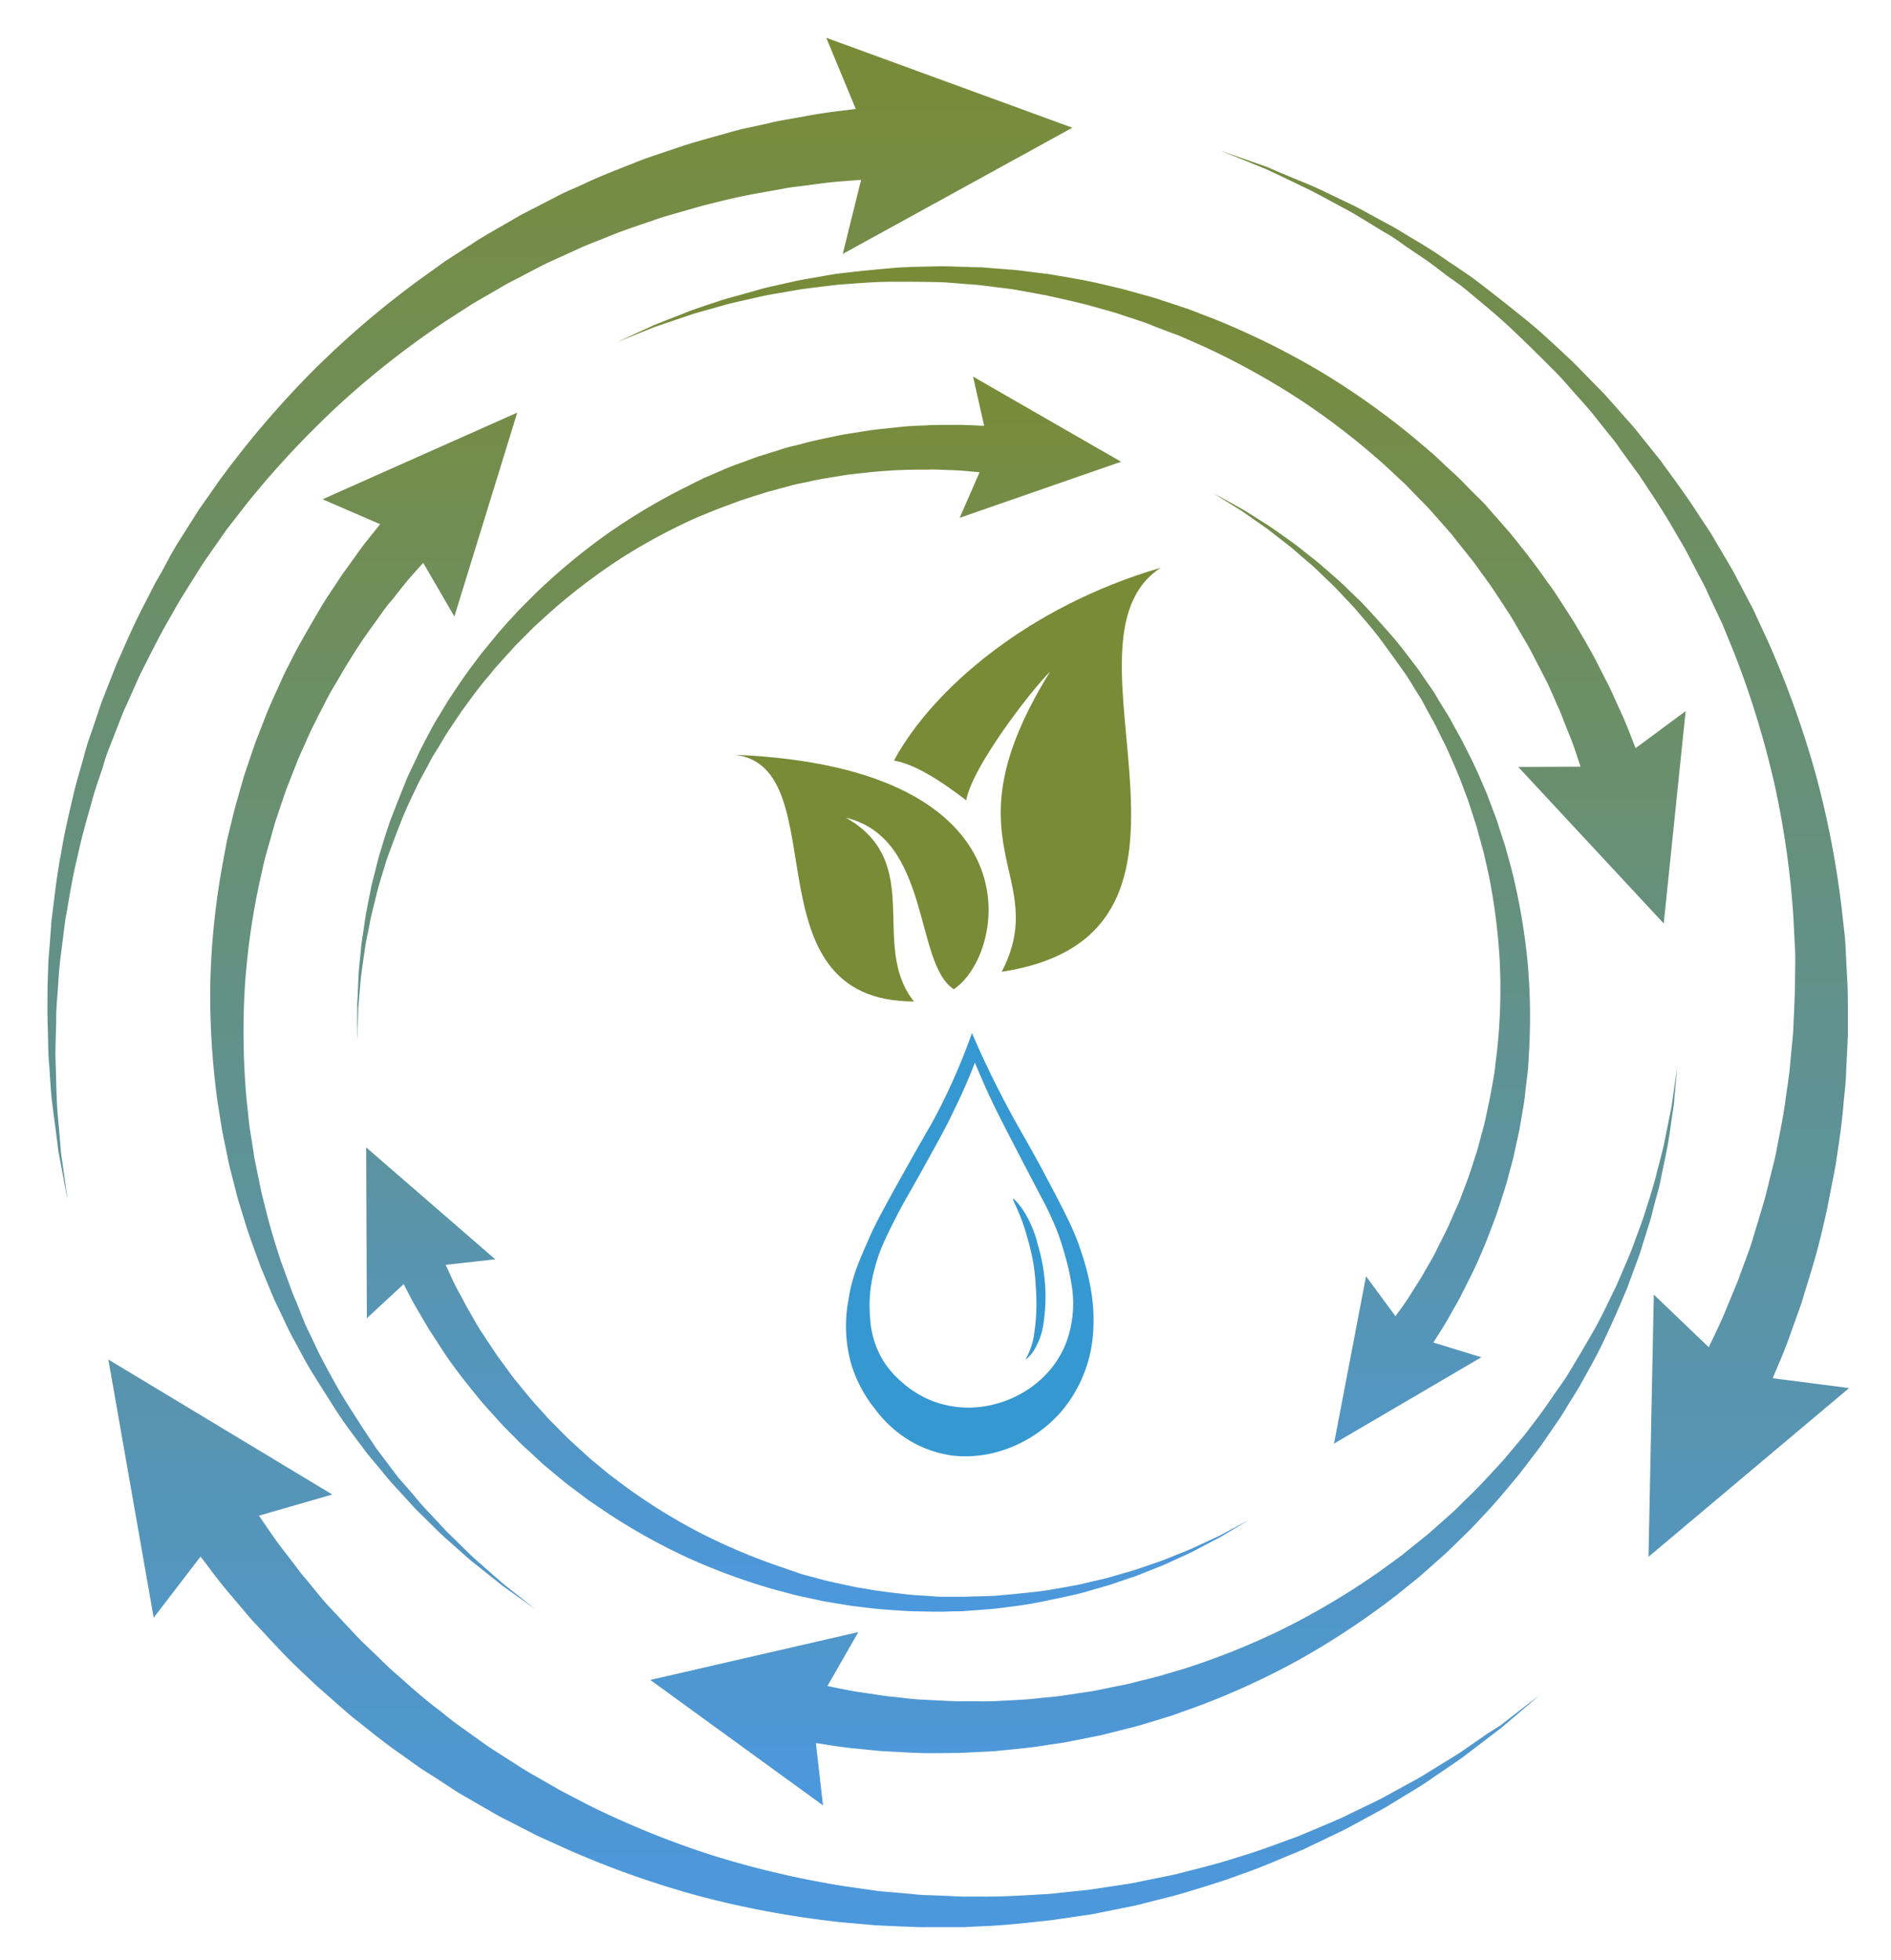 <svg xmlns="http://www.w3.org/2000/svg" xmlns:xlink="http://www.w3.org/1999/xlink" viewBox="0 0 385 399"><defs><style>.cls-1{fill:#fff;}.cls-2{fill:#3698d1;}.cls-3{fill:#798b36;}.cls-4{fill:url(#Degradado_sin_nombre_4);}.cls-5{fill:url(#Degradado_sin_nombre_4-2);}.cls-6{fill:url(#Degradado_sin_nombre_4-3);}</style><linearGradient id="Degradado_sin_nombre_4" x1="193" y1="392.31" x2="193" y2="7.69" gradientUnits="userSpaceOnUse"><stop offset="0" stop-color="#4b98de"></stop><stop offset="1" stop-color="#798b36"></stop></linearGradient><linearGradient id="Degradado_sin_nombre_4-2" x1="192.08" y1="328.08" x2="192.08" y2="76.77" xlink:href="#Degradado_sin_nombre_4"></linearGradient><linearGradient id="Degradado_sin_nombre_4-3" y1="367.49" x2="193" y2="54.21" xlink:href="#Degradado_sin_nombre_4"></linearGradient></defs><g id="BACK"><rect class="cls-1" x="-8899" y="-3260.56" width="13182.76" height="10938"></rect></g><g id="Capa_10" data-name="Capa 10"><path class="cls-2" d="M198.49,216.33c1.5,3.66,2.85,6.59,3.81,8.58,1.06,2.22,2.72,5.4,6,11.76.52,1,1.8,3.4,3.49,6.67a66.9,66.9,0,0,1,3.24,6.76,52.5,52.5,0,0,1,1.84,5.63,42.25,42.25,0,0,1,1.28,5.72,22.92,22.92,0,0,1-1.28,12.4,20.15,20.15,0,0,1-2.86,4.76,21.54,21.54,0,0,1-7.3,5.72,22.2,22.2,0,0,1-9.22,2.23,20.75,20.75,0,0,1-8.26-1.59,21.23,21.23,0,0,1-6.06-4,18.52,18.52,0,0,1-3.86-4.83,19,19,0,0,1-2.15-7.72,28.32,28.32,0,0,1,1-10.48c.91-3.46,2.1-5.85,4.45-10.49,2-3.85,2.37-4.2,6-10.8,2.47-4.47,4-7.19,5.71-10.8C196.26,221.9,197.62,218.56,198.49,216.33Zm-7.63,10.17c-1.7,3.27-2,3.49-7.31,13-4.75,8.53-5.73,10.56-6.67,12.71-2.14,4.9-3.47,7.92-4.13,12.39a28.56,28.56,0,0,0,.63,13.35,27.32,27.32,0,0,0,4.77,8.89,24.63,24.63,0,0,0,6.35,6,23.12,23.12,0,0,0,9.54,3.5,24.35,24.35,0,0,0,8.58-.64,26.85,26.85,0,0,0,13.66-8.58,27.77,27.77,0,0,0,5.4-10.48,29.15,29.15,0,0,0,.95-7.31c.06-2.5-.07-7.64-2.86-15.57-1.3-3.71-3-7-6.35-13.35C209,232,207.31,229.66,203.89,223c-2.78-5.38-4.8-9.86-6-12.71A127,127,0,0,1,190.86,226.5Zm15.42,17.58c.17-.1,1.15,1,2,2.25a22.84,22.84,0,0,1,3,7,37.72,37.72,0,0,1,1.44,7.51,33,33,0,0,1,.13,3.95,35.28,35.28,0,0,1-.26,3.56,18.91,18.91,0,0,1-.53,3,13.75,13.75,0,0,1-1.19,2.9,7.18,7.18,0,0,1-2,2.5c-.11-.07.52-.94,1.05-2.5a15.36,15.36,0,0,0,.67-3,40.61,40.61,0,0,0,.4-4.48,47.78,47.78,0,0,0-.13-5.14,42.78,42.78,0,0,0-.52-4.75,44.27,44.27,0,0,0-1.06-4.48c-.29-1.08-.58-2.12-1.05-3.43C207.16,245.91,206.08,244.21,206.28,244.08Z"></path><path class="cls-3" d="M149.7,153.66c20.79,2.64,2,50.22,36.38,50.22-9.13-11.41,2.35-28.2-13.84-37.41,17.37,4.2,13.84,29.68,21.94,34.91C204.63,194.6,212.44,156.31,149.7,153.66Z"></path><path class="cls-3" d="M182,154.84c4.41.74,9.86,4.35,14.72,8.1,1.16-6.78,13.19-22.38,17.08-26.21-21.94,35.34.45,41.23-9.86,61.11,49.92-7.66,9-67.15,32.4-82.26C209.35,123.44,189.83,140.34,182,154.84Z"></path><path class="cls-4" d="M171.58,51.7l3.73-15.08h-.13c-2.13.2-5.29.31-9.27.9l-3.15.41c-1.1.13-2.26.27-3.45.51-2.38.45-5,.87-7.72,1.42s-5.64,1.28-8.7,2.06l-4.65,1.33c-1.59.46-3.23.9-4.86,1.48-3.27,1.14-6.71,2.23-10.16,3.68-1.72.71-3.52,1.34-5.27,2.16L112.6,53l-1.36.62-1.34.68-2.7,1.4c-1.81,1-3.68,1.85-5.46,2.94l-5.49,3.18-5.44,3.51A180.63,180.63,0,0,0,69.6,81.87a188.51,188.51,0,0,0-19.07,20.3l-4.32,5.54c-1.34,1.92-2.69,3.82-4,5.73-.7,1-1.32,1.94-1.93,2.92l-1.88,3c-.62,1-1.26,2-1.86,3s-1.14,2-1.71,3c-2.36,4-4.36,8.12-6.41,12.17-.93,2.08-1.84,4.14-2.76,6.19-.48,1-.89,2.05-1.29,3.09s-.81,2.07-1.21,3.1-.8,2.06-1.2,3.07-.7,2.07-1,3.11c-.68,2.07-1.42,4.09-2,6.13-1.14,4.11-2.34,8.11-3.16,12.09-1,4-1.61,7.87-2.27,11.65-.08.46-.17.93-.25,1.4l-.18,1.4c-.12.94-.23,1.86-.35,2.78-.22,1.84-.48,3.64-.65,5.41s-.25,3.51-.38,5.22-.28,3.36-.28,5-.07,3.2-.11,4.73-.08,3,0,4.49c.1,2.9.13,5.65.26,8.13s.39,4.81.56,6.89c.09,1,.16,2,.24,2.94s.25,1.79.36,2.6c.22,1.6.4,3,.56,4.08.24,1.8.4,2.92.45,3.27-.07-.35-.28-1.46-.62-3.25-.2-1.09-.45-2.45-.75-4l-.48-2.56c-.12-.93-.25-1.91-.38-3-.27-2.08-.58-4.38-.9-6.88s-.41-5.23-.64-8.15c-.14-1.45-.17-3-.2-4.51s-.08-3.16-.12-4.8,0-3.33,0-5.05.09-3.49.14-5.28.26-3.64.39-5.51c.06-.94.14-1.88.21-2.84,0-.47.07-1,.12-1.43l.18-1.45c.49-3.85.93-7.87,1.74-11.93.64-4.1,1.66-8.23,2.64-12.48.52-2.11,1.17-4.23,1.76-6.37.3-1.07.58-2.16.91-3.23s.72-2.13,1.09-3.2.72-2.16,1.09-3.25.72-2.17,1.16-3.24c.84-2.15,1.69-4.3,2.54-6.48,1.89-4.28,3.75-8.64,6-12.86.55-1.06,1.09-2.13,1.63-3.2s1.18-2.09,1.77-3.15L34.75,113c.59-1,1.19-2.11,1.86-3.12l3.9-6.14,4.21-6A195.47,195.47,0,0,1,63.61,75.59,187.72,187.72,0,0,1,85.08,57.17l5.56-4,5.65-3.64c1.84-1.25,3.77-2.3,5.64-3.39l2.8-1.62,1.39-.8,1.42-.73,5.57-2.87c1.82-1,3.7-1.72,5.5-2.56,3.61-1.73,7.22-3.08,10.66-4.45,1.71-.72,3.44-1.27,5.12-1.85l4.93-1.66c3.23-1,6.32-1.83,9.23-2.66s5.68-1.32,8.23-1.92c1.27-.32,2.51-.53,3.69-.74s2.3-.41,3.37-.6c4.27-.83,7.67-1.13,10-1.45l.39-.05-6-14.49L218.33,26ZM22.06,276.77l9.23,52.56,9.54-12.44.24.31c1.43,1.83,3.38,4.63,6.24,7.91.69.83,1.44,1.7,2.21,2.62s1.56,1.88,2.48,2.83c1.79,1.9,3.68,4,5.77,6.16s4.45,4.37,6.92,6.67l3.91,3.44c1.34,1.16,2.67,2.39,4.15,3.51,2.9,2.3,5.88,4.75,9.18,7,1.63,1.14,3.23,2.39,5,3.48s3.48,2.25,5.26,3.4l1.34.86,1.39.8,2.8,1.62c1.89,1.07,3.76,2.22,5.76,3.19l6,3.07,6.23,2.82A189.76,189.76,0,0,0,142.36,386a196,196,0,0,0,28.61,5.3l7.28.65c2.43.11,4.86.22,7.27.31,1.22.08,2.43.07,3.63.06l3.62,0c1.21,0,2.41,0,3.61,0l3.58-.18c4.78-.17,9.49-.74,14.14-1.24l6.89-1c1.14-.15,2.27-.37,3.38-.61l3.36-.68,3.31-.66c1.1-.25,2.18-.55,3.26-.82,2.15-.56,4.3-1.05,6.39-1.66,4.17-1.28,8.26-2.46,12.13-3.95,3.93-1.33,7.62-3,11.21-4.46l1.34-.56,1.3-.62,2.56-1.23c1.68-.83,3.36-1.58,5-2.42l4.64-2.52c1.51-.83,3-1.6,4.4-2.49l4.1-2.5c1.33-.8,2.62-1.58,3.8-2.43,2.41-1.66,4.67-3.14,6.74-4.63l5.52-4.21,2.36-1.81,2-1.7,3.13-2.67,2.51-2.16-2.61,2-3.26,2.53-2.07,1.61L303,352.82l-5.68,3.93c-2.09,1.35-4.45,2.75-6.91,4.28-1.24.79-2.55,1.5-3.9,2.23l-4.16,2.27c-1.4.81-2.92,1.5-4.46,2.25l-4.7,2.27c-1.62.74-3.31,1.42-5,2.15l-2.58,1.08-1.31.55-1.34.49c-3.61,1.31-7.3,2.73-11.22,3.85-3.86,1.28-7.92,2.24-12.05,3.31-2.07.49-4.19.87-6.32,1.31-1.07.22-2.13.45-3.21.65l-3.27.5-3.28.49c-1.11.18-2.21.34-3.32.43l-6.75.71c-4.53.25-9.11.58-13.74.53l-3.47,0c-1.17,0-2.32-.08-3.49-.13l-3.49-.15c-1.16,0-2.32-.09-3.49-.22l-7-.62-7-1a189.37,189.37,0,0,1-27.12-6.37,181.73,181.73,0,0,1-24.9-10.12l-5.76-3-5.5-3.16c-1.83-1-3.54-2.18-5.27-3.26l-2.57-1.65-1.26-.82-1.22-.86-4.78-3.42c-1.58-1.1-3-2.35-4.5-3.49-3-2.26-5.65-4.69-8.27-7-1.32-1.11-2.52-2.31-3.7-3.46l-3.49-3.36c-2.2-2.27-4.2-4.48-6.13-6.51s-3.51-4.14-5.09-6c-.8-.91-1.5-1.85-2.16-2.73l-1.93-2.53c-2.5-3.15-4.18-5.83-5.42-7.58l-.07-.1,14.93-4.31Zm313.57,40.16,40.84-34.35-15.55-2,.15-.36c.87-2.16,2.31-5.25,3.71-9.37.37-1,.75-2.1,1.16-3.22s.84-2.3,1.2-3.57c.75-2.5,1.62-5.19,2.44-8.09s1.55-6,2.3-9.33q.5-2.48,1-5.1c.34-1.74.73-3.51,1-5.35.53-3.67,1.15-7.48,1.45-11.46.17-2,.45-4,.52-6.05s.2-4.15.3-6.26c0-.53.05-1.06.07-1.59v-1.61c0-1.07,0-2.14,0-3.23,0-2.17,0-4.36-.13-6.58s-.23-4.46-.34-6.71-.45-4.52-.68-6.82a190.1,190.1,0,0,0-5.27-27.79A196.24,196.24,0,0,0,360,130.67L356.91,124c-1.13-2.15-2.25-4.3-3.38-6.44-.54-1.09-1.16-2.13-1.78-3.17l-1.83-3.12c-.62-1-1.2-2.09-1.85-3.1l-2-3c-2.54-4-5.39-7.83-8.15-11.61-1.47-1.82-2.91-3.63-4.36-5.43-.71-.92-1.46-1.78-2.23-2.62L329.11,83l-2.24-2.53c-.77-.82-1.57-1.62-2.35-2.41-1.56-1.58-3.07-3.19-4.64-4.7-3.2-3-6.27-5.91-9.5-8.51s-6.39-5.1-9.48-7.46l-1.16-.87c-.39-.28-.8-.55-1.19-.82l-2.35-1.6c-1.55-1-3.05-2.11-4.58-3.08s-3-1.86-4.51-2.75-2.89-1.81-4.36-2.56l-4.22-2.29c-1.36-.75-2.68-1.48-4-2.08-2.65-1.25-5.07-2.45-7.39-3.5l-6.42-2.66L258,34l-2.46-.86-3.89-1.37-3.12-1.09,3.06,1.24,3.82,1.55,2.43,1,2.67,1.25,6.25,3c2.21,1.13,4.61,2.47,7.17,3.83,1.3.68,2.57,1.46,3.89,2.26l4,2.45C283.24,48,284.61,49,286,50l4.33,2.93c1.46,1,2.89,2.16,4.37,3.27L297,57.83l1.13.86,1.1.91c2.94,2.46,6,4.95,8.95,7.77s5.92,5.73,8.91,8.77c1.47,1.54,2.86,3.19,4.31,4.81.72.81,1.46,1.61,2.17,2.45s1.38,1.71,2.07,2.58l2.08,2.59c.71.87,1.4,1.73,2,2.66,1.31,1.81,2.65,3.64,4,5.48,2.49,3.79,5.08,7.58,7.35,11.62l1.76,3c.57,1,1.09,2.05,1.64,3.08l1.61,3.1c.55,1,1.1,2,1.57,3.13,1,2.12,2,4.24,3,6.35l2.65,6.51a186.63,186.63,0,0,1,8.09,26.65,180.49,180.49,0,0,1,3.74,26.62c.11,2.18.22,4.33.33,6.47s0,4.25,0,6.34-.11,4.16-.18,6.2c-.05,1-.1,2-.14,3l-.07,1.5-.14,1.49c-.19,2-.37,3.93-.56,5.85s-.51,3.8-.76,5.65c-.46,3.71-1.22,7.24-1.87,10.64-.3,1.7-.74,3.34-1.14,4.94s-.78,3.18-1.16,4.7c-.85,3-1.76,5.89-2.55,8.57s-1.82,5.11-2.62,7.4c-.39,1.16-.85,2.22-1.28,3.25s-.83,2-1.22,2.93c-1.47,3.74-2.94,6.54-3.84,8.49l0,.11-11.22-10.75Z"></path><path class="cls-5" d="M195.38,105.42l4.06-9.28h-.08c-1.4-.11-3.44-.39-6.06-.44l-2.07-.09c-.72,0-1.48-.07-2.27,0-1.58,0-3.29,0-5.12.06s-3.76.21-5.82.37l-3.13.34c-1.07.12-2.17.22-3.29.42-2.22.37-4.55.69-6.92,1.25-1.19.26-2.42.47-3.63.8l-3.71,1-.94.25-.93.29-1.9.6c-1.26.41-2.56.79-3.83,1.29l-3.87,1.44L142,105.3a119.87,119.87,0,0,0-15.44,8.28,122.94,122.94,0,0,0-14.49,11l-3.38,3.08c-1.07,1.09-2.15,2.16-3.22,3.24-.55.53-1.06,1.1-1.56,1.67l-1.53,1.68c-.51.57-1,1.12-1.52,1.7l-1.44,1.75c-2,2.29-3.69,4.73-5.45,7.11-.83,1.23-1.64,2.46-2.46,3.67-.42.6-.79,1.22-1.17,1.85l-1.11,1.86L88.1,154c-.36.62-.68,1.25-1,1.88-.67,1.25-1.37,2.47-2,3.72-1.18,2.51-2.39,4.95-3.36,7.42s-1.89,4.87-2.74,7.23l-.31.87-.27.89c-.18.59-.36,1.16-.53,1.74-.34,1.16-.71,2.29-1,3.41s-.56,2.22-.82,3.3-.55,2.14-.73,3.18-.4,2-.6,3-.38,1.94-.5,2.89c-.26,1.87-.54,3.64-.73,5.25s-.28,3.13-.4,4.48c-.06.68-.11,1.32-.16,1.92s0,1.18-.06,1.71c0,1.06-.07,2-.09,2.69,0,1.18-.06,1.91-.07,2.15,0-.24,0-1,0-2.16,0-.73,0-1.63,0-2.68,0-.53,0-1.1,0-1.7s0-1.26.07-1.94c.06-1.37.12-2.88.19-4.52s.31-3.41.48-5.31c.07-.94.21-1.91.37-2.92s.29-2,.45-3.09.37-2.14.58-3.24.45-2.24.67-3.38.57-2.31.86-3.5c.14-.59.3-1.19.45-1.8.08-.3.15-.6.23-.91l.27-.91c.75-2.42,1.47-4.95,2.44-7.47s2-5.1,3.07-7.73c.56-1.3,1.21-2.59,1.83-3.9.31-.65.61-1.32.94-2s.69-1.29,1-1.94l1.06-2c.34-.65.7-1.31,1.1-1.95.77-1.29,1.56-2.58,2.35-3.89,1.68-2.54,3.36-5.13,5.26-7.6l1.4-1.87c.47-.62,1-1.22,1.48-1.83l1.5-1.82c.5-.62,1-1.23,1.54-1.8,1-1.18,2.12-2.35,3.18-3.52l3.36-3.38a128.27,128.27,0,0,1,14.57-12.14,124.64,124.64,0,0,1,15.82-9.48l4-2,4-1.72c1.32-.6,2.67-1.06,4-1.55l2-.74,1-.36,1-.31,3.9-1.23c1.27-.42,2.57-.7,3.82-1,2.5-.71,5-1.19,7.34-1.69,1.17-.27,2.34-.43,3.48-.62l3.35-.53c2.19-.28,4.27-.47,6.23-.69s3.8-.23,5.5-.33c.85-.06,1.67-.06,2.45-.07h2.23c2.84-.07,5,.12,6.57.16h.25l-2.26-10L228.25,94ZM74.55,233.58l.14,34.78,7.5-6.94.12.22C83,263,84,265,85.45,267.41l1.13,1.93c.39.67.8,1.38,1.28,2.09.94,1.42,1.93,3,3,4.59s2.37,3.3,3.71,5.05l2.13,2.64c.73.9,1.45,1.83,2.28,2.71,1.62,1.8,3.26,3.7,5.13,5.52.92.91,1.81,1.89,2.81,2.78s2,1.83,3,2.76l.76.7.81.67,1.62,1.35c1.1.9,2.17,1.84,3.35,2.68l3.5,2.63,3.7,2.5a123.86,123.86,0,0,0,16.11,9,127.67,127.67,0,0,0,17.81,6.56l4.6,1.22,4.64,1c.77.18,1.55.31,2.32.43l2.33.39c.78.12,1.55.26,2.32.36l2.33.28c3.09.41,6.17.57,9.21.76l4.54.09c.76,0,1.51,0,2.25,0l2.23-.07c.74,0,1.47,0,2.2-.06s1.46-.11,2.18-.17c1.44-.12,2.88-.2,4.29-.36,2.82-.36,5.58-.67,8.23-1.2s5.22-1.07,7.69-1.63l.92-.22.91-.25,1.78-.51c1.17-.35,2.33-.65,3.46-1l3.26-1.11c1.06-.36,2.11-.69,3.1-1.11l2.91-1.16c.94-.37,1.86-.72,2.71-1.14,1.73-.8,3.34-1.5,4.83-2.23l4-2.1,1.72-.9,1.46-.88,2.31-1.37,1.84-1.11-1.9,1-2.37,1.27-1.5.8-1.75.82-4.08,1.89c-1.49.64-3.17,1.28-4.92,2-.87.36-1.8.68-2.75,1l-2.92,1c-1,.36-2,.64-3.11.95l-3.27.95c-1.12.29-2.28.54-3.46.82l-1.77.42-.9.2-.92.17c-2.46.44-5,.95-7.63,1.24s-5.33.57-8.1.8c-1.39.09-2.79.1-4.21.15-.71,0-1.42.05-2.14.06l-2.15,0-2.16,0c-.74,0-1.46,0-2.19-.09l-4.41-.29c-2.93-.34-5.92-.63-8.88-1.17l-2.23-.37c-.75-.14-1.49-.31-2.23-.47l-2.23-.48c-.74-.15-1.48-.31-2.22-.52-1.47-.39-2.94-.79-4.42-1.17L159,319a122.59,122.59,0,0,1-16.72-7.08,118.62,118.62,0,0,1-14.89-9.24c-1.13-.85-2.25-1.7-3.37-2.53l-3.19-2.64c-1.07-.85-2-1.79-3-2.68l-1.47-1.34-.72-.66-.69-.69-2.7-2.72c-.89-.89-1.68-1.84-2.51-2.74-1.66-1.78-3.11-3.63-4.54-5.38-.73-.86-1.37-1.76-2-2.63s-1.27-1.72-1.87-2.55c-1.16-1.69-2.21-3.33-3.23-4.85s-1.79-3.05-2.6-4.4c-.42-.68-.76-1.35-1.1-2s-.65-1.25-1-1.83c-1.26-2.3-2-4.21-2.64-5.47l0-.07,10.07-1.13ZM271.6,293.89l30-17.58-9.77-3c0-.08.09-.14.13-.22.8-1.29,2.07-3.12,3.42-5.61l1.1-1.94c.38-.68.79-1.39,1.16-2.16.76-1.53,1.61-3.16,2.46-4.93s1.66-3.71,2.5-5.74l1.22-3.17c.4-1.08.85-2.18,1.2-3.33.74-2.3,1.56-4.68,2.2-7.21.32-1.25.72-2.51,1-3.83s.58-2.64.87-4c.08-.34.15-.68.23-1l.17-1c.12-.69.24-1.38.35-2.08.23-1.4.51-2.8.65-4.24s.34-2.89.51-4.35.21-2.95.31-4.45a124,124,0,0,0-.32-18.44,129,129,0,0,0-3.26-18.69l-1.26-4.6c-.48-1.5-1-3-1.46-4.51-.22-.76-.51-1.49-.79-2.23l-.83-2.2c-.29-.74-.55-1.48-.85-2.2l-.93-2.15c-1.19-2.88-2.6-5.63-4-8.35l-2.2-4q-.54-1-1.14-1.92l-1.18-1.9L292,141c-.4-.61-.83-1.2-1.24-1.8-.83-1.18-1.62-2.39-2.46-3.53-1.73-2.26-3.38-4.49-5.17-6.51s-3.54-4-5.27-5.84l-.65-.69-.67-.65-1.34-1.29c-.88-.84-1.73-1.69-2.6-2.48l-2.6-2.27c-.85-.73-1.66-1.48-2.52-2.12L265,111.85c-.79-.63-1.56-1.24-2.34-1.77-1.56-1.1-3-2.14-4.36-3.06l-3.83-2.42c-.57-.37-1.12-.71-1.64-1l-1.49-.83-2.34-1.3-1.89-1,1.83,1.14,2.28,1.42c.45.28.94.57,1.45.9l1.59,1.1,3.68,2.58c1.3,1,2.7,2.09,4.19,3.25.76.58,1.49,1.22,2.25,1.88l2.33,2c.81.67,1.58,1.44,2.38,2.21l2.46,2.36c.82.82,1.62,1.7,2.45,2.58l1.25,1.32.63.68.6.71c1.62,1.9,3.33,3.84,4.9,6s3.17,4.33,4.76,6.61c.78,1.15,1.49,2.36,2.24,3.57.38.6.76,1.19,1.13,1.81l1,1.88,1.05,1.9c.36.63.71,1.27,1,1.93l2,4c1.18,2.71,2.43,5.43,3.44,8.27l.81,2.12c.25.72.47,1.44.71,2.16l.7,2.17c.24.72.48,1.44.66,2.18.4,1.47.8,2.94,1.21,4.41l1,4.47a123.31,123.31,0,0,1,2.27,18,117.74,117.74,0,0,1-.53,17.51c-.17,1.41-.34,2.8-.5,4.19s-.46,2.74-.68,4.08-.53,2.66-.8,4l-.42,1.94-.22,1-.25.94-1,3.7c-.31,1.22-.75,2.38-1.11,3.54-.7,2.34-1.58,4.52-2.37,6.63-.38,1.06-.85,2.07-1.28,3l-1.26,2.9c-.88,1.86-1.78,3.58-2.58,5.22s-1.74,3.08-2.5,4.47c-.38.7-.79,1.33-1.18,1.94l-1.1,1.75c-1.36,2.24-2.62,3.88-3.41,5l-.05.07-6-8.14Z"></path><path class="cls-6" d="M92.51,125.51l-6.35-10.94-.07.08c-1.14,1.32-2.93,3.18-4.92,5.78-.52.64-1,1.32-1.61,2s-1.17,1.44-1.74,2.25c-1.14,1.61-2.41,3.33-3.71,5.2s-2.58,3.95-3.93,6.14c-.65,1.1-1.3,2.25-2,3.41s-1.38,2.35-2,3.62c-1.28,2.51-2.67,5.1-3.87,7.9-.61,1.4-1.3,2.78-1.86,4.25l-1.75,4.46-.45,1.13-.4,1.16c-.26.78-.52,1.56-.79,2.35-.52,1.58-1.1,3.16-1.53,4.81s-.94,3.3-1.41,5-.79,3.41-1.2,5.14a147.2,147.2,0,0,0-3.07,21.68,153.62,153.62,0,0,0,.33,22.68l.61,5.68c.3,1.89.59,3.77.89,5.65.12.94.32,1.87.52,2.8l.57,2.79c.19.92.37,1.85.59,2.78l.7,2.74c.87,3.67,2,7.22,3.14,10.75L59.11,262c.3.86.64,1.7,1,2.54s.7,1.67,1,2.5l1,2.48c.37.81.76,1.6,1.14,2.4.77,1.6,1.49,3.2,2.29,4.74,1.66,3.05,3.22,6.07,5,8.87s3.51,5.51,5.26,8.1l.65,1,.69.93c.46.61.92,1.21,1.37,1.82.91,1.2,1.78,2.4,2.68,3.53L84,304.12c.89,1.07,1.74,2.13,2.66,3.08L89.28,310c.85.93,1.67,1.82,2.54,2.64,1.69,1.64,3.27,3.23,4.75,4.62l4.22,3.71,1.82,1.59,1.67,1.31,2.64,2.08,2.12,1.66-2.2-1.56-2.73-1.94-1.74-1.23c-.6-.48-1.23-1-1.89-1.51l-4.42-3.52c-1.59-1.34-3.21-2.83-5-4.41-.91-.77-1.78-1.63-2.67-2.52l-2.79-2.75c-1-.92-1.88-1.95-2.84-3l-2.91-3.17c-1-1.1-1.91-2.28-2.89-3.45l-1.48-1.78c-.24-.3-.5-.6-.75-.9s-.47-.63-.71-.95c-1.89-2.54-3.91-5.13-5.73-8s-3.69-5.76-5.52-8.8c-.89-1.54-1.71-3.14-2.58-4.73-.43-.79-.88-1.59-1.29-2.41s-.79-1.65-1.18-2.49l-1.2-2.51c-.41-.84-.81-1.68-1.16-2.56-.72-1.73-1.44-3.48-2.18-5.24-1.31-3.57-2.69-7.18-3.77-10.92-.28-.92-.57-1.86-.86-2.79s-.49-1.9-.75-2.84l-.73-2.86c-.24-.95-.49-1.9-.67-2.88-.4-1.93-.8-3.87-1.19-5.8l-.93-5.88a159.35,159.35,0,0,1-1.47-23.66A154.46,154.46,0,0,1,45,177.69c.33-1.85.67-3.68,1-5.49s.83-3.57,1.24-5.33.9-3.48,1.38-5.18l.72-2.53.37-1.26c.13-.41.27-.82.41-1.23.55-1.63,1.09-3.24,1.64-4.83s1.19-3.1,1.77-4.62c1.13-3.05,2.48-5.89,3.72-8.64.59-1.39,1.3-2.68,1.95-4s1.31-2.55,2-3.77c1.33-2.41,2.67-4.65,3.9-6.78s2.57-4,3.73-5.79c.57-.9,1.17-1.73,1.74-2.52s1.12-1.54,1.63-2.26c2-2.9,3.85-5,5-6.5l.2-.24-11.72-5.08L105.31,84ZM132.4,342l35.16,25.54-1.45-12.69.31.05c1.88.26,4.61.8,8.14,1.1l2.77.28c1,.1,2,.21,3,.25,2.13.11,4.43.26,6.88.34s5.07,0,7.82,0l4.24-.2c1.44-.08,2.91-.11,4.41-.29,3-.3,6.14-.56,9.35-1.1,1.6-.26,3.24-.43,4.88-.78l5-1,1.27-.25,1.27-.32,2.56-.64c1.71-.44,3.45-.83,5.17-1.39l5.24-1.59,5.25-1.88a154.29,154.29,0,0,0,20.94-9.61,160.16,160.16,0,0,0,19.75-13.1l4.64-3.74,4.43-3.93c.75-.64,1.45-1.34,2.15-2l2.11-2.06c.7-.69,1.42-1.36,2.09-2.07l2-2.13c2.7-2.81,5.14-5.81,7.58-8.73l3.44-4.51c.58-.74,1.12-1.5,1.64-2.27l1.58-2.3,1.56-2.27c.5-.76,1-1.55,1.44-2.32.94-1.54,1.93-3.05,2.81-4.59,1.71-3.11,3.44-6.12,4.86-9.18s2.79-6.05,4-9c.16-.36.31-.73.47-1.08s.27-.74.41-1.1c.27-.74.54-1.46.8-2.18.52-1.43,1.07-2.83,1.54-4.22l1.29-4.11c.41-1.34.86-2.64,1.17-3.94s.66-2.56,1-3.79.64-2.41.85-3.57c.47-2.34.95-4.49,1.32-6.53s.59-3.9.85-5.59c.13-.84.24-1.64.36-2.39s.13-1.46.2-2.12c.12-1.31.23-2.43.31-3.34.14-1.47.23-2.39.25-2.68,0,.29-.17,1.19-.38,2.66-.13.91-.29,2-.48,3.32-.09.66-.19,1.36-.3,2.12s-.3,1.52-.47,2.36l-1.1,5.51c-.46,2-1.05,4.13-1.62,6.42-.28,1.16-.65,2.32-1,3.52s-.76,2.42-1.15,3.68-.86,2.53-1.34,3.84l-1.47,4c-.53,1.35-1.13,2.7-1.72,4.09l-.89,2.09-.46,1.06c-.17.36-.34.7-.5,1.05-1.38,2.81-2.74,5.73-4.39,8.6s-3.37,5.8-5.19,8.76c-.93,1.47-2,2.89-3,4.35-.49.74-1,1.47-1.51,2.2L313,288.71l-1.64,2.15c-.54.73-1.1,1.45-1.7,2.13l-3.55,4.23c-2.51,2.72-5,5.51-7.74,8.09l-2,2c-.7.65-1.41,1.27-2.12,1.9l-2.13,1.89c-.7.63-1.41,1.27-2.17,1.85-1.48,1.2-3,2.38-4.44,3.59l-4.62,3.37a153.52,153.52,0,0,1-19.48,11.62,147.91,147.91,0,0,1-20.31,8.18L236,341.22l-5,1.26c-1.64.45-3.31.73-4.93,1.07l-2.44.5-1.2.23-1.2.18-4.74.71c-1.55.25-3.1.34-4.61.51-3,.36-6,.45-8.78.6-1.4.1-2.78.07-4.13.07h-3.94c-2.57-.08-5-.24-7.28-.34s-4.39-.44-6.36-.62c-1-.08-1.92-.23-2.82-.38l-2.55-.38c-3.25-.43-5.75-1.05-7.47-1.37l-.1,0,6.3-11Zm206.33-154,4.46-43.23L333,152.31l-.12-.3c-.71-1.75-1.62-4.38-3.13-7.59l-1.15-2.54c-.4-.89-.81-1.82-1.31-2.77-1-1.89-2-4-3.16-6.11s-2.51-4.41-3.93-6.77c-.74-1.16-1.51-2.34-2.3-3.56s-1.56-2.47-2.47-3.67c-1.77-2.45-3.55-5-5.63-7.54-1-1.25-2-2.59-3.13-3.84l-3.37-3.83c-.28-.32-.57-.64-.85-1l-.91-.94L299.65,100c-1.24-1.26-2.45-2.57-3.8-3.78s-2.66-2.47-4-3.73l-4.26-3.6a155.66,155.66,0,0,0-18.82-13.3,160,160,0,0,0-21.24-10.51L242,62.94c-1.87-.62-3.75-1.25-5.63-1.86-.93-.34-1.88-.6-2.83-.86l-2.84-.79c-.94-.25-1.89-.54-2.83-.76L225,58c-3.78-.93-7.6-1.54-11.35-2.18L208,55.12c-.93-.13-1.86-.21-2.79-.27l-2.78-.22-2.74-.22c-.92,0-1.83,0-2.74-.08-1.8,0-3.6-.13-5.38-.12-3.55.08-7,.09-10.38.4s-6.63.62-9.77,1l-1.17.14-1.16.19-2.28.4c-1.51.27-3,.49-4.43.79l-4.2.94c-1.37.32-2.71.58-4,1l-3.77,1.05c-1.22.33-2.4.65-3.52,1-2.26.77-4.36,1.43-6.31,2.14l-5.26,2.07-2.25.89-1.93.89-3.05,1.4-2.44,1.13,2.49-1,3.12-1.26,2-.8,2.27-.78L140.85,64c1.94-.59,4.1-1.16,6.37-1.82,1.14-.34,2.33-.6,3.55-.88l3.76-.85c1.28-.32,2.62-.53,4-.77l4.2-.73c1.43-.22,2.9-.38,4.4-.57l2.26-.28,1.15-.13,1.15-.09c3.12-.22,6.34-.51,9.65-.52s6.71,0,10.18.09c1.73.07,3.48.25,5.25.38.88.06,1.76.12,2.65.21l2.67.33,2.69.34c.91.11,1.8.23,2.7.4l5.44,1c3.6.81,7.27,1.57,10.88,2.64l2.72.76c.92.27,1.81.58,2.71.88l2.7.89c.9.29,1.8.59,2.69,1,1.78.68,3.55,1.37,5.33,2l5.24,2.31a153.67,153.67,0,0,1,19.82,11A147.84,147.84,0,0,1,282.26,95l3.86,3.6,3.6,3.7c1.22,1.2,2.3,2.49,3.41,3.73l1.64,1.86.81.92.76,1,3,3.74c1,1.22,1.85,2.52,2.75,3.74,1.83,2.43,3.38,4.93,4.93,7.29.78,1.16,1.46,2.37,2.13,3.54s1.34,2.3,2,3.41c1.22,2.26,2.3,4.44,3.36,6.46s1.83,4,2.65,5.81c.43.9.77,1.78,1.09,2.63s.66,1.64.95,2.4c1.26,3,2,5.5,2.56,7.15l0,.1-12.65.05Z"></path></g></svg>